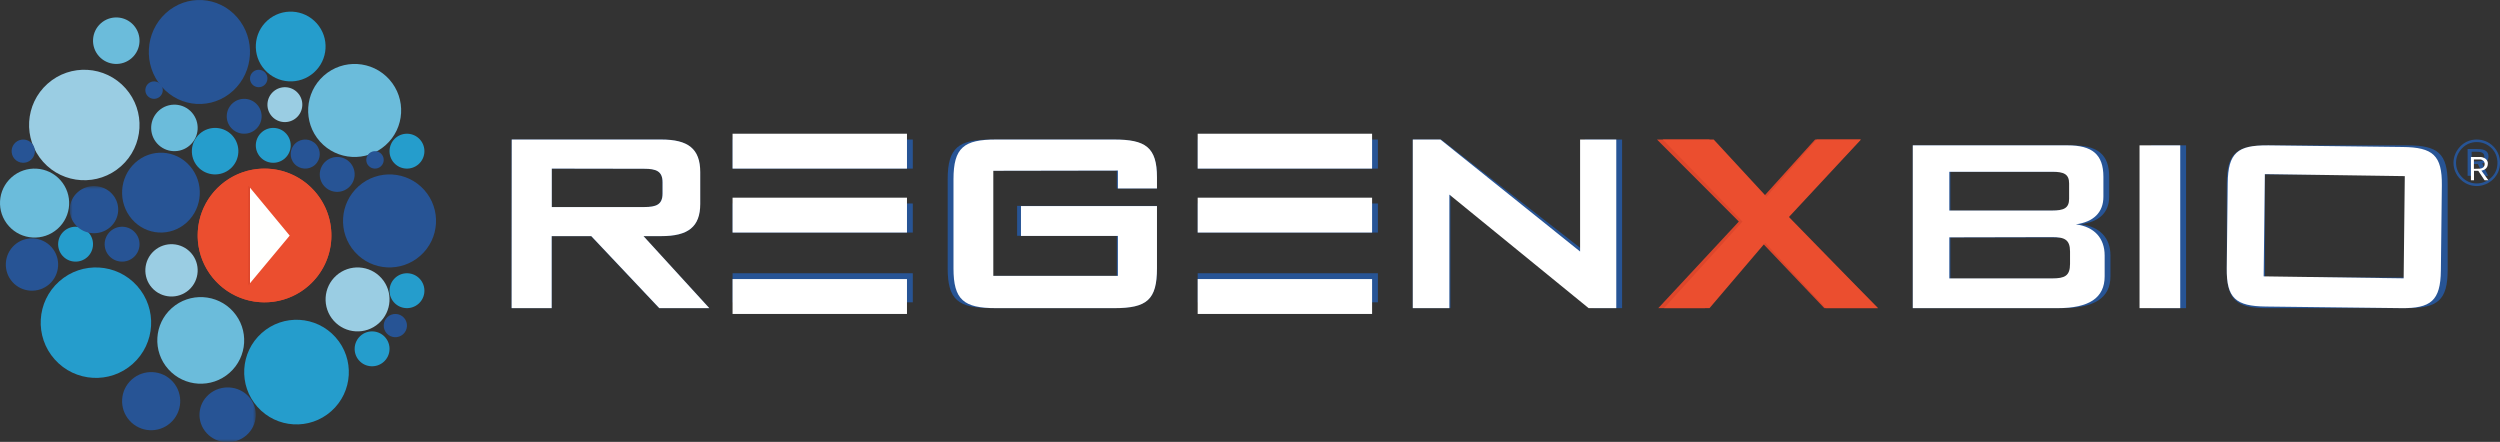 <?xml version="1.0" encoding="UTF-8"?>
<svg width="430px" height="76px" viewBox="0 0 430 76" version="1.1" xmlns="http://www.w3.org/2000/svg" xmlns:xlink="http://www.w3.org/1999/xlink">
    <rect x="0" y="0" width="430" height="76" fill="#333333" stroke="none"/>
    <title>Group 3</title>
    <defs>
        <polygon id="path-1" points="0 0 32 0 32 44 0 44"></polygon>
    </defs>
    <g id="Symbols" stroke="none" stroke-width="1" fill="none" fill-rule="evenodd">
        <g id="Footer-Dark-Blue" transform="translate(-55, -142)">
            <g id="Group-3" transform="translate(55, 142)">
                <g id="REGENXBIO_Logo-CMYK">
                    <path d="M170.049,29.349 L170.049,47.446 L192.088,47.446 L192.088,40.555 L174.946,40.555 L174.946,35.413 L199,35.413 L199,46.146 C199,51.561 197.219,53 191.471,53 L170.529,53 C164.781,53 163,51.561 163,46.146 L163,30.855 C163,25.37 164.847,24 170.529,24 L191.471,24 C196.947,24 199,25.304 199,30.515 C199,30.719 199,32.129 199,32.406 L192.088,32.433 L192.088,29.349 L170.049,29.349" id="Fill-1" fill="#275495"></path>
                    <polyline id="Fill-2" fill="#275495" points="243 24 247.887 24 272.599 43.265 272.599 24 279 24 279 53 274.113 53 249.471 33.462 249.471 53 243 53 243 24"></polyline>
                    <polyline id="Fill-3" fill="#DD462B" points="299.079 38.107 285 24 293.991 24 303.322 33.835 312.199 24 320.002 24 307.28 37.32 323 53 313.782 53 303.094 41.76 293.256 53 285.226 53 299.079 38.107"></polyline>
                    <path d="M335.469,40.845 L335.469,47.953 L353.685,47.953 C355.932,47.953 356.862,47.519 356.862,45.458 L356.862,43.341 C356.862,41.278 355.932,40.845 353.685,40.845 L335.469,40.845 Z M335.469,29.557 L335.469,36.232 L353.685,36.232 C355.712,36.232 356.698,35.851 356.698,34.223 L356.698,31.565 C356.698,29.937 355.712,29.557 353.685,29.557 L335.469,29.557 Z M329,25 L356.424,25 C360.752,25 362.78,26.519 362.78,30.425 L362.78,33.843 C362.78,36.558 361.026,38.184 357.904,38.565 C361.192,39.001 363,40.953 363,43.938 L363,47.519 C363,51.263 360.207,53 354.671,53 L329,53 L329,25 L329,25 Z" id="Fill-4" fill="#275495"></path>
                    <polygon id="Fill-5" fill="#275495" points="370 53 376 53 376 25 370 25"></polygon>
                    <path d="M389.567,47.736 L414.434,47.736 L414.434,29.993 L389.567,29.993 L389.567,47.736 Z M390.004,25 L413.997,25 C419.303,25 421,26.356 421,31.619 L421,46.38 C421,51.643 419.303,53 413.997,53 L390.004,53 C384.697,53 383,51.643 383,46.38 L383,31.619 C383,26.356 384.697,25 390.004,25 L390.004,25 Z" id="Fill-6" fill="#275495"></path>
                    <polygon id="Fill-7" fill="#275495" points="206 29 237 29 237 24 206 24"></polygon>
                    <polygon id="Fill-8" fill="#275495" points="206 40 237 40 237 35 206 35"></polygon>
                    <polygon id="Fill-9" fill="#275495" points="206 52 237 52 237 47 206 47"></polygon>
                    <polygon id="Fill-10" fill="#275495" points="126 29 157 29 157 24 126 24"></polygon>
                    <polygon id="Fill-11" fill="#275495" points="126 40 157 40 157 35 126 35"></polygon>
                    <polygon id="Fill-12" fill="#275495" points="126 52 157 52 157 47 126 47"></polygon>
                    <path d="M57.84,47.394 C55.572,49.415 55.375,52.892 57.394,55.159 C59.413,57.427 62.883,57.627 65.152,55.606 C67.424,53.585 67.63,50.111 65.609,47.841 C63.591,45.574 60.112,45.372 57.84,47.394" id="Fill-13" fill="#9ACDE3"></path>
                    <g id="Group-17" transform="translate(0, 29)" fill="#6BBCDB">
                        <path d="M29.551,23.987 C26.473,26.719 26.207,31.432 28.947,34.501 C31.697,37.579 36.414,37.849 39.492,35.116 C42.576,32.378 42.856,27.672 40.108,24.595 C37.368,21.526 32.636,21.249 29.551,23.987" id="Fill-14"></path>
                        <path d="M1.986,1.5 C-0.465,3.675 -0.674,7.43 1.508,9.874 C3.694,12.323 7.449,12.538 9.9,10.361 C12.356,8.181 12.578,4.437 10.391,1.988 C8.209,-0.455 4.44,-0.68 1.986,1.5" id="Fill-16"></path>
                    </g>
                    <path d="M46.004,3.518 C43.533,5.719 43.318,9.517 45.519,11.988 C47.726,14.467 51.515,14.683 53.986,12.483 C56.463,10.277 56.687,6.489 54.479,4.01 C52.279,1.538 48.481,1.314 46.004,3.518" id="Fill-18" fill="#259DCC"></path>
                    <path d="M55.684,13.023 C52.385,15.96 52.084,21.028 55.021,24.326 C57.959,27.626 63.022,27.908 66.32,24.97 C69.619,22.033 69.914,16.981 66.975,13.681 C64.039,10.383 58.982,10.086 55.684,13.023" id="Fill-19" fill="#6BBCDB"></path>
                    <path d="M27.34,19.012 C25.691,20.481 25.544,23.012 27.011,24.66 C28.483,26.312 31.01,26.455 32.66,24.987 C34.309,23.518 34.457,20.991 32.986,19.338 C31.519,17.691 28.989,17.544 27.34,19.012" id="Fill-20" fill="#6BBCDB"></path>
                    <path d="M17.341,4.011 C15.692,5.48 15.543,8.012 17.011,9.66 C18.481,11.312 21.011,11.455 22.661,9.986 C24.309,8.517 24.457,5.991 22.986,4.339 C21.519,2.691 18.99,2.543 17.341,4.011" id="Fill-21" fill="#6BBCDB"></path>
                    <path d="M19.006,39.759 C17.768,40.86 17.658,42.76 18.757,43.996 C19.861,45.234 21.759,45.341 22.996,44.24 C24.231,43.14 24.343,41.242 23.24,40.003 C22.14,38.768 20.241,38.658 19.006,39.759" id="Fill-22" fill="#275495"></path>
                    <path d="M45.017,57.278 C41.303,60.584 40.973,66.272 44.278,69.983 C47.587,73.701 53.271,74.026 56.986,70.718 C60.697,67.415 61.028,61.731 57.718,58.014 C54.415,54.304 48.728,53.973 45.017,57.278" id="Fill-23" fill="#259DCC"></path>
                    <g id="Group-27" transform="translate(21, 0)" fill="#275495">
                        <path d="M2.243,27.999 C-0.517,30.523 -0.763,34.868 1.69,37.7 C4.147,40.537 8.37,40.781 11.129,38.256 C13.883,35.735 14.13,31.401 11.671,28.563 C9.22,25.732 4.996,25.478 2.243,27.999" id="Fill-24"></path>
                        <path d="M7.511,2.264 C3.92,5.55 3.603,11.205 6.797,14.893 C9.997,18.586 15.491,18.906 19.082,15.62 C22.667,12.338 22.998,6.685 19.8,2.993 C16.605,-0.694 11.098,-1.018 7.511,2.264" id="Fill-26"></path>
                    </g>
                    <path d="M61.684,32.026 C58.381,34.968 58.087,40.026 61.023,43.323 C63.961,46.625 69.013,46.91 72.317,43.968 C75.619,41.028 75.914,35.981 72.975,32.679 C70.04,29.382 64.986,29.086 61.684,32.026" id="Fill-28" fill="#275495"></path>
                    <path d="M10.179,48.401 C6.261,51.89 5.918,57.896 9.408,61.817 C12.898,65.735 18.901,66.084 22.82,62.596 C26.736,59.108 27.083,53.106 23.594,49.186 C20.103,45.267 14.097,44.914 10.179,48.401" id="Fill-29" fill="#259DCC"></path>
                    <path d="M8.181,14.401 C4.265,17.887 3.916,23.904 7.404,27.822 C10.893,31.74 16.903,32.08 20.817,28.593 C24.736,25.105 25.084,19.105 21.595,15.188 C18.106,11.269 12.098,10.912 8.181,14.401" id="Fill-30" fill="#9ACDE3"></path>
                    <path d="M2.509,42.134 C0.655,43.786 0.484,46.643 2.137,48.5 C3.785,50.351 6.643,50.51 8.497,48.86 C10.351,47.21 10.51,44.362 8.862,42.512 C7.209,40.655 4.362,40.485 2.509,42.134" id="Fill-31" fill="#275495"></path>
                    <path d="M34.346,23.009 C32.694,24.479 32.54,27.017 34.008,28.666 C35.474,30.312 38.015,30.455 39.666,28.984 C41.312,27.518 41.453,24.987 39.987,23.341 C38.52,21.692 35.991,21.543 34.346,23.009" id="Fill-32" fill="#259DCC"></path>
                    <path d="M11.008,39.756 C9.769,40.859 9.657,42.764 10.757,43.997 C11.855,45.233 13.761,45.342 14.998,44.24 C16.235,43.139 16.34,41.24 15.24,40.006 C14.14,38.771 12.243,38.656 11.008,39.756" id="Fill-33" fill="#259DCC"></path>
                    <path d="M68.008,23.756 C66.77,24.86 66.657,26.765 67.755,27.999 C68.855,29.234 70.759,29.341 71.998,28.238 C73.233,27.138 73.341,25.24 72.241,24.005 C71.141,22.771 69.244,22.656 68.008,23.756" id="Fill-34" fill="#259DCC"></path>
                    <path d="M62.009,57.756 C60.771,58.86 60.655,60.764 61.755,61.999 C62.854,63.234 64.76,63.341 65.999,62.238 C67.234,61.137 67.34,59.239 66.241,58.005 C65.141,56.769 63.246,56.657 62.009,57.756" id="Fill-35" fill="#259DCC"></path>
                    <path d="M45.009,22.757 C43.769,23.86 43.656,25.762 44.757,26.998 C45.856,28.232 47.76,28.342 48.999,27.239 C50.234,26.138 50.34,24.239 49.241,23.006 C48.14,21.769 46.244,21.657 45.009,22.757" id="Fill-36" fill="#259DCC"></path>
                    <path d="M47.008,15.761 C45.771,16.863 45.656,18.766 46.754,20.001 C47.853,21.234 49.758,21.34 50.994,20.239 C52.234,19.134 52.34,17.237 51.242,16.004 C50.144,14.769 48.248,14.656 47.008,15.761" id="Fill-37" fill="#9ACDE3"></path>
                    <path d="M50.841,24.63 C49.808,25.551 49.713,27.136 50.63,28.166 C51.546,29.194 53.133,29.286 54.167,28.364 C55.195,27.448 55.283,25.866 54.368,24.839 C53.45,23.808 51.87,23.714 50.841,24.63" id="Fill-38" fill="#275495"></path>
                    <path d="M2.673,24.504 C1.846,25.239 1.771,26.509 2.504,27.332 C3.237,28.155 4.507,28.228 5.333,27.492 C6.157,26.757 6.226,25.494 5.494,24.672 C4.761,23.848 3.497,23.77 2.673,24.504" id="Fill-39" fill="#275495"></path>
                    <path d="M66.672,54.505 C65.847,55.241 65.771,56.509 66.504,57.332 C67.238,58.156 68.506,58.227 69.331,57.492 C70.155,56.758 70.228,55.493 69.494,54.669 C68.761,53.846 67.496,53.772 66.672,54.505" id="Fill-40" fill="#275495"></path>
                    <path d="M25.505,14.378 C24.884,14.931 24.828,15.881 25.378,16.498 C25.928,17.116 26.879,17.172 27.501,16.618 C28.117,16.07 28.17,15.12 27.619,14.502 C27.07,13.885 26.121,13.829 25.505,14.378" id="Fill-41" fill="#275495"></path>
                    <path d="M63.505,26.377 C62.885,26.93 62.828,27.882 63.378,28.499 C63.927,29.116 64.881,29.171 65.5,28.62 C66.118,28.07 66.169,27.12 65.62,26.503 C65.07,25.885 64.122,25.828 63.505,26.377" id="Fill-42" fill="#275495"></path>
                    <path d="M43.504,12.38 C42.886,12.93 42.827,13.881 43.378,14.5 C43.926,15.116 44.88,15.171 45.498,14.62 C46.116,14.07 46.171,13.116 45.623,12.501 C45.072,11.883 44.122,11.83 43.504,12.38" id="Fill-43" fill="#275495"></path>
                    <path d="M68.009,47.757 C66.771,48.86 66.655,50.763 67.756,51.999 C68.855,53.234 70.761,53.341 71.999,52.237 C73.234,51.138 73.34,49.239 72.241,48.005 C71.141,46.77 69.244,46.657 68.009,47.757" id="Fill-44" fill="#259DCC"></path>
                    <path d="M40.008,17.757 C38.771,18.859 38.656,20.763 39.756,21.998 C40.857,23.234 42.76,23.341 43.998,22.238 C45.233,21.138 45.341,19.241 44.24,18.005 C43.14,16.77 41.243,16.657 40.008,17.757" id="Fill-45" fill="#275495"></path>
                    <path d="M56.008,27.76 C54.77,28.864 54.657,30.767 55.754,32 C56.853,33.234 58.755,33.341 59.992,32.237 C61.23,31.136 61.344,29.235 60.244,28.001 C59.147,26.768 57.244,26.658 56.008,27.76" id="Fill-46" fill="#275495"></path>
                    <path d="M26.511,43.136 C24.656,44.788 24.484,47.645 26.134,49.497 C27.782,51.35 30.643,51.512 32.498,49.86 C34.351,48.21 34.51,45.359 32.862,43.508 C31.211,41.654 28.364,41.486 26.511,43.136" id="Fill-47" fill="#9ACDE3"></path>
                    <g id="Group-51" transform="translate(12, 32)">
                        <mask id="mask-2" fill="white">
                            <use xlink:href="#path-1"></use>
                        </mask>
                        <g id="Clip-49"></g>
                        <path d="M1.391,1.03 C3.109,-0.46 5.754,-0.317 7.281,1.353 C8.813,3.029 8.651,5.601 6.933,7.09 C5.216,8.578 2.587,8.43 1.054,6.752 C-0.473,5.083 -0.324,2.518 1.391,1.03" id="Fill-48" fill="#275495" mask="url(#mask-2)"></path>
                        <path d="M23.931,35.835 C25.929,34.102 29.002,34.267 30.777,36.21 C32.558,38.157 32.369,41.145 30.37,42.88 C28.378,44.607 25.319,44.435 23.538,42.488 C21.763,40.545 21.936,37.562 23.931,35.835" id="Fill-50" fill="#275495" mask="url(#mask-2)"></path>
                    </g>
                    <path d="M22.67,65.27 C24.731,63.433 27.905,63.608 29.738,65.668 C31.577,67.733 31.38,70.901 29.317,72.736 C27.259,74.57 24.104,74.388 22.266,72.322 C20.432,70.263 20.612,67.103 22.67,65.27" id="Fill-52" fill="#275495"></path>
                    <path d="M37.853,31.912 C33.106,36.137 32.689,43.4 36.916,48.147 C41.138,52.889 48.401,53.314 53.148,49.087 C57.892,44.863 58.311,37.598 54.088,32.857 C49.862,28.109 42.599,27.687 37.853,31.912" id="Fill-53" fill="#DD462B"></path>
                    <polyline id="Fill-54" fill="#FFFFFE" points="43 49 50 40.524 43 32"></polyline>
                    <path d="M94.888,29.005 L94.888,35.612 L110.759,35.612 C112.855,35.612 113.936,35.202 113.936,33.282 L113.936,31.335 C113.936,29.414 112.855,29.005 110.759,29.005 L94.888,29.005 Z M88,24 L113.732,24 C118.324,24 120.419,25.578 120.419,29.622 L120.419,35.063 C120.419,39.041 118.324,40.618 113.732,40.618 L110.652,40.618 L122,53 L113.394,53 L101.691,40.618 L94.888,40.618 L94.888,53 L88,53 L88,24 L88,24 Z" id="Fill-55" fill="#275495"></path>
                    <path d="M425.122,26.101 L425.122,27.754 L425.983,27.754 C426.89,27.754 427.304,27.575 427.304,26.95 C427.304,26.335 426.89,26.101 425.983,26.101 L425.122,26.101 Z M428.02,26.906 C428.02,27.542 427.606,28.023 426.934,28.112 L427.964,30.235 L427.169,30.235 L426.197,28.213 L425.122,28.213 L425.122,30.235 L424.429,30.235 L424.429,25.632 L426.118,25.632 C427.393,25.632 428.02,26.022 428.02,26.906 Z M428.547,25.487 C427.864,24.806 426.968,24.437 425.994,24.437 C425.032,24.437 424.17,24.806 423.509,25.463 C422.816,26.168 422.436,27.061 422.436,28 C422.436,28.939 422.806,29.822 423.488,30.503 C424.17,31.185 425.054,31.554 425.994,31.554 C426.934,31.554 427.841,31.185 428.547,30.492 C429.217,29.844 429.564,28.984 429.564,28.012 C429.564,27.04 429.206,26.144 428.547,25.487 Z M428.848,25.173 C429.598,25.922 430,26.927 430,28 C430,29.095 429.598,30.066 428.848,30.804 C428.065,31.575 427.047,32 425.994,32 C424.931,32 423.935,31.587 423.175,30.816 C422.414,30.056 422,29.062 422,28 C422,26.95 422.425,25.934 423.197,25.151 C423.935,24.403 424.909,24 425.994,24 C427.091,24 428.086,24.403 428.848,25.173 L428.848,25.173 Z" id="Fill-56" fill="#275495"></path>
                </g>
                <g id="REGENXBIO-white" fill-rule="nonzero">
                    <path d="M170.849,29.375 L170.849,47.453 L192.281,47.453 L192.281,40.576 L175.608,40.576 L175.608,35.439 L199,35.439 L199,46.152 C199,51.565 197.271,53 191.677,53 L171.314,53 C165.738,53 164,51.565 164,46.152 L164,30.848 C164,25.368 165.794,24 171.314,24 L191.677,24 C197.002,24 199,25.301 199,30.504 L199,32.417 L192.281,32.417 L192.281,29.337 L170.849,29.375 Z" id="Path" fill="#FFFFFF"></path>
                    <polygon id="Path" fill="#FFFFFF" points="243 24 247.757 24 271.776 43.263 271.776 24 278 24 278 53 273.243 53 249.29 33.469 249.29 53 243 53"></polygon>
                    <polygon id="Path" fill="#EB4E2F" points="299.71 38.108 286 24 294.756 24 303.84 33.836 312.483 24 320.088 24 307.698 37.324 323 53 314.029 53 303.615 41.759 294.035 53 286.215 53"></polygon>
                    <path d="M335.281,40.821 L335.281,47.885 L352.966,47.885 C355.141,47.885 356.046,47.448 356.046,45.394 L356.046,43.274 C356.046,41.22 355.113,40.783 352.966,40.783 L335.281,40.821 Z M335.281,29.554 L335.281,36.21 L352.966,36.21 C354.926,36.21 355.887,35.829 355.887,34.203 L355.887,31.551 C355.887,29.925 354.954,29.545 352.966,29.545 L335.281,29.554 Z M329,25 L355.617,25 C359.826,25 361.785,26.521 361.785,30.419 L361.785,33.833 C361.785,36.542 360.087,38.168 357.054,38.586 C360.245,39.014 362,40.973 362,43.949 L362,47.524 C362,51.26 359.294,53 353.918,53 L329,53 L329,25 Z" id="Shape" fill="#FFFFFF"></path>
                    <rect id="Rectangle" fill="#FFFFFF" x="368" y="25" width="7" height="28"></rect>
                    <path d="M413.429,47.874 L413.624,30.294 L389.553,29.945 L389.348,47.534 M390.027,25 L413.289,25.283 C418.435,25.34 420.063,26.708 419.998,31.889 L419.831,46.515 C419.775,51.733 418.109,53.064 412.973,52.998 L389.711,52.724 C384.565,52.667 382.937,51.299 383.002,46.119 L383.169,31.492 C383.225,26.283 384.881,24.953 390.027,25.009" id="Shape" fill="#FFFFFF"></path>
                    <rect id="Rectangle" fill="#FFFFFF" x="206" y="23" width="30" height="6"></rect>
                    <rect id="Rectangle" fill="#FFFFFF" x="206" y="34" width="30" height="6"></rect>
                    <rect id="Rectangle" fill="#FFFFFF" x="206" y="48" width="30" height="6"></rect>
                    <rect id="Rectangle" fill="#FFFFFF" x="126" y="23" width="30" height="6"></rect>
                    <rect id="Rectangle" fill="#FFFFFF" x="126" y="34" width="30" height="6"></rect>
                    <rect id="Rectangle" fill="#FFFFFF" x="126" y="48" width="30" height="6"></rect>
                    <path d="M54.086,32.858 C50.996,29.382 46.116,28.111 41.723,29.638 C37.33,31.164 34.29,35.188 34.02,39.832 C33.749,44.476 36.303,48.826 40.489,50.852 C44.675,52.878 49.67,52.181 53.142,49.087 C55.423,47.063 56.804,44.213 56.981,41.168 C57.158,38.124 56.116,35.133 54.086,32.858 L54.086,32.858 Z M42.713,49.059 L42.713,31.932 L49.829,40.524 L42.713,49.059 Z" id="Shape" fill="#EB4E2F"></path>
                    <path d="M94.906,28.998 L94.906,35.613 L110.783,35.613 C112.877,35.613 113.962,35.202 113.962,33.277 L113.962,31.362 C113.962,29.448 112.877,29.026 110.783,29.026 L94.906,28.998 Z M88.019,24 L113.755,24 C118.349,24 120.443,25.57 120.443,29.62 L120.443,35.058 C120.443,39.031 118.349,40.611 113.755,40.611 L110.679,40.611 L122,53 L113.396,53 L101.698,40.611 L94.887,40.611 L94.887,53 L88,53 L88.019,24 Z" id="Shape" fill="#FFFFFF"></path>
                    <path d="M426.401,29.01 C426.659,29.028 426.915,28.95 427.118,28.792 C427.282,28.642 427.37,28.429 427.357,28.209 C427.368,27.996 427.284,27.79 427.126,27.643 C426.935,27.487 426.69,27.409 426.442,27.425 L425.511,27.425 L425.511,29.042 L426.401,29.01 Z M427.901,28.136 C427.919,28.432 427.818,28.722 427.621,28.945 C427.401,29.167 427.11,29.307 426.797,29.342 L428,31 L427.341,31 L426.261,29.382 L425.527,29.382 L425.527,31 L425,31 L425,27.004 L426.459,27.004 C426.847,26.976 427.232,27.092 427.538,27.328 C427.784,27.527 427.923,27.824 427.918,28.136" id="Shape" fill="#FFFFFF"></path>
                </g>
            </g>
        </g>
    </g>
</svg>